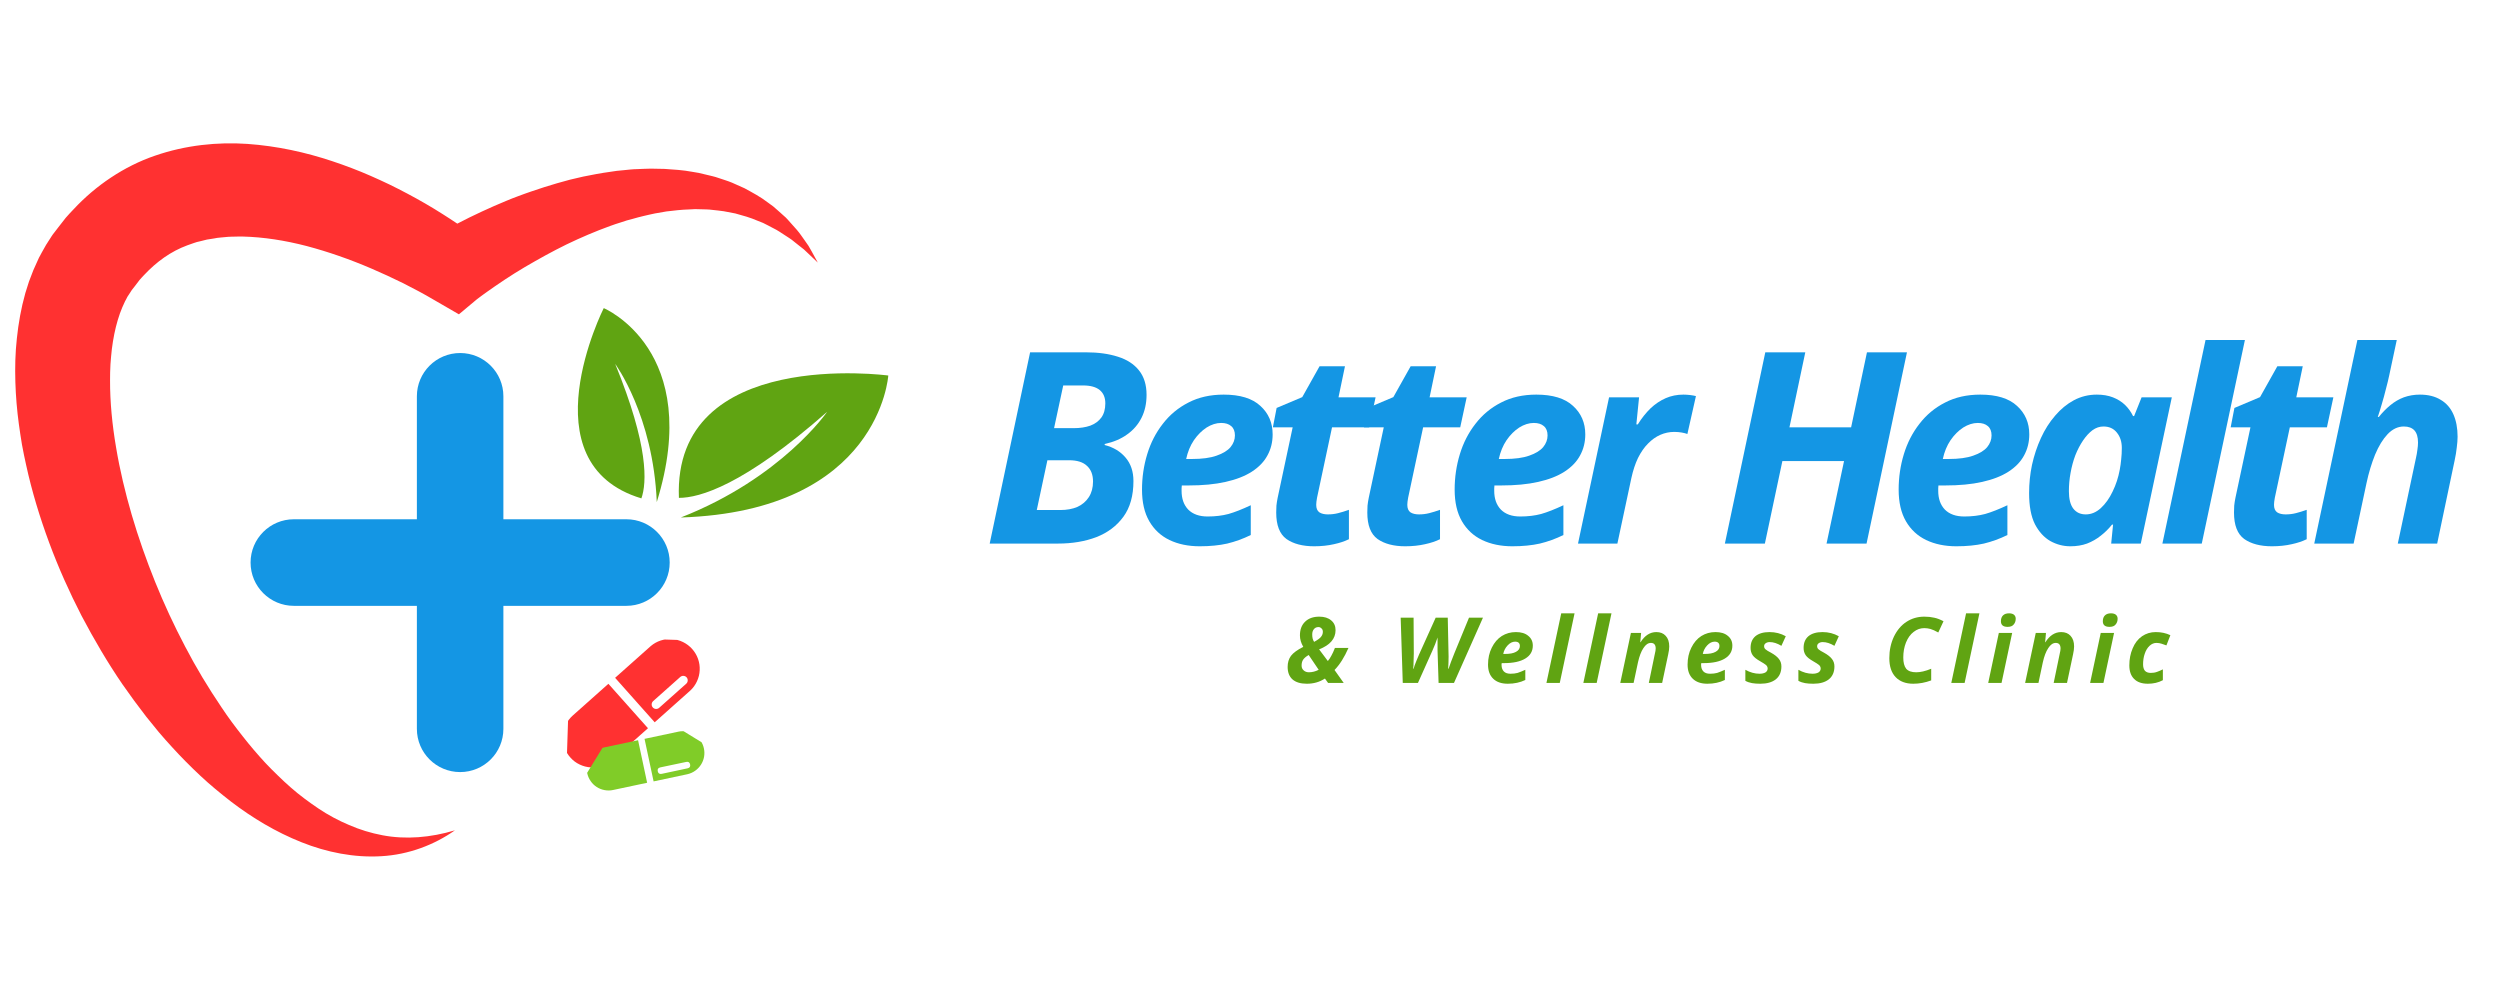 <svg xmlns="http://www.w3.org/2000/svg" xmlns:xlink="http://www.w3.org/1999/xlink" width="250" zoomAndPan="magnify" viewBox="0 0 187.5 75" height="100" preserveAspectRatio="xMidYMid meet" version="1.0"><defs><g/><clipPath id="bb111b4a0d"><path d="M 1.121 10.641 L 62 10.641 L 62 64.953 L 1.121 64.953 Z M 1.121 10.641 " clip-rule="nonzero"/></clipPath><clipPath id="0ac6f2b0c1"><path d="M 50 27 L 66.867 27 L 66.867 39 L 50 39 Z M 50 27 " clip-rule="nonzero"/></clipPath><clipPath id="a9fa7c50ae"><path d="M 46 47 L 53 47 L 53 55 L 46 55 Z M 46 47 " clip-rule="nonzero"/></clipPath><clipPath id="03980f4fa8"><path d="M 52.484 58.059 L 42.484 57.738 L 42.809 47.738 L 52.809 48.059 Z M 52.484 58.059 " clip-rule="nonzero"/></clipPath><clipPath id="0b095d0af6"><path d="M 52.484 58.059 L 42.484 57.738 L 42.809 47.738 L 52.809 48.059 Z M 52.484 58.059 " clip-rule="nonzero"/></clipPath><clipPath id="706e115f93"><path d="M 42 51 L 49 51 L 49 58 L 42 58 Z M 42 51 " clip-rule="nonzero"/></clipPath><clipPath id="675c9669c6"><path d="M 52.484 58.059 L 42.484 57.738 L 42.809 47.738 L 52.809 48.059 Z M 52.484 58.059 " clip-rule="nonzero"/></clipPath><clipPath id="ad40090f96"><path d="M 52.484 58.059 L 42.484 57.738 L 42.809 47.738 L 52.809 48.059 Z M 52.484 58.059 " clip-rule="nonzero"/></clipPath><clipPath id="bf4d2af3af"><path d="M 48 54 L 53 54 L 53 59 L 48 59 Z M 48 54 " clip-rule="nonzero"/></clipPath><clipPath id="6cbd10d94a"><path d="M 49.762 62.301 L 43.668 58.562 L 47.406 52.473 L 53.496 56.207 Z M 49.762 62.301 " clip-rule="nonzero"/></clipPath><clipPath id="9875fcd322"><path d="M 49.762 62.301 L 43.668 58.562 L 47.406 52.473 L 53.496 56.207 Z M 49.762 62.301 " clip-rule="nonzero"/></clipPath><clipPath id="75eaf0fbed"><path d="M 44 55 L 49 55 L 49 60 L 44 60 Z M 44 55 " clip-rule="nonzero"/></clipPath><clipPath id="8059881027"><path d="M 49.762 62.301 L 43.668 58.562 L 47.406 52.473 L 53.496 56.207 Z M 49.762 62.301 " clip-rule="nonzero"/></clipPath><clipPath id="809cc73d08"><path d="M 49.762 62.301 L 43.668 58.562 L 47.406 52.473 L 53.496 56.207 Z M 49.762 62.301 " clip-rule="nonzero"/></clipPath></defs><g clip-path="url(#bb111b4a0d)"><path fill="#ff3131" d="M 60.875 18.855 C 60.797 18.715 60.723 18.574 60.637 18.438 L 60.359 18.039 C 60.168 17.777 59.984 17.492 59.77 17.246 L 59.109 16.504 C 59.004 16.371 58.879 16.266 58.754 16.156 L 58.379 15.82 C 58.254 15.711 58.129 15.594 58 15.488 L 57.59 15.188 C 57.051 14.77 56.449 14.453 55.844 14.121 L 54.898 13.699 C 54.578 13.566 54.25 13.473 53.922 13.359 C 53.594 13.238 53.258 13.176 52.918 13.09 L 52.41 12.969 L 51.902 12.883 C 51.219 12.754 50.531 12.715 49.84 12.668 L 48.809 12.648 C 48.465 12.652 48.125 12.672 47.781 12.684 C 47.434 12.688 47.098 12.734 46.758 12.766 L 46.246 12.816 L 45.742 12.891 C 45.066 12.98 44.402 13.113 43.734 13.246 L 42.746 13.477 L 41.773 13.746 C 41.125 13.938 40.48 14.137 39.848 14.359 C 39.527 14.465 39.215 14.582 38.898 14.699 C 38.582 14.812 38.273 14.938 37.965 15.066 C 37.344 15.32 36.73 15.594 36.121 15.875 C 35.512 16.156 34.91 16.453 34.312 16.766 C 34.309 16.77 34.301 16.773 34.297 16.773 C 33.93 16.527 33.562 16.285 33.188 16.051 C 32.336 15.508 31.461 15.004 30.562 14.527 C 30.117 14.285 29.66 14.062 29.207 13.836 C 28.742 13.617 28.281 13.398 27.809 13.195 C 26.867 12.781 25.898 12.414 24.902 12.082 C 22.914 11.422 20.797 10.953 18.559 10.793 C 16.324 10.641 13.926 10.879 11.613 11.68 C 9.297 12.473 7.168 13.926 5.539 15.676 C 5.336 15.895 5.117 16.109 4.93 16.336 L 4.387 17.031 L 4.117 17.383 L 3.984 17.555 L 3.949 17.602 C 4.012 17.508 3.848 17.754 3.859 17.734 L 3.848 17.754 L 3.801 17.828 L 3.609 18.125 L 3.516 18.273 C 3.496 18.301 3.484 18.312 3.461 18.355 L 3.395 18.473 L 3.129 18.945 L 3 19.188 L 2.934 19.305 L 2.883 19.414 C 2.754 19.695 2.621 19.98 2.5 20.266 L 2.172 21.121 L 1.902 21.977 C 1.578 23.121 1.383 24.254 1.266 25.367 C 1.141 26.48 1.121 27.57 1.152 28.645 C 1.184 29.715 1.273 30.77 1.414 31.805 C 1.477 32.324 1.57 32.836 1.648 33.348 C 1.746 33.855 1.84 34.363 1.957 34.863 C 2.395 36.871 2.988 38.809 3.688 40.699 C 4.387 42.586 5.207 44.418 6.121 46.191 C 7.055 47.961 8.062 49.684 9.188 51.328 C 9.758 52.148 10.348 52.953 10.961 53.742 C 11.27 54.133 11.586 54.523 11.906 54.906 C 12.234 55.285 12.559 55.664 12.902 56.031 C 13.574 56.77 14.281 57.484 15.016 58.172 C 15.746 58.859 16.531 59.5 17.328 60.121 C 18.934 61.348 20.699 62.406 22.602 63.164 C 24.5 63.926 26.578 64.34 28.609 64.215 C 30.641 64.098 32.566 63.371 34.121 62.273 C 32.289 62.824 30.426 62.977 28.688 62.645 C 27.816 62.48 26.977 62.223 26.18 61.875 C 25.379 61.539 24.609 61.125 23.887 60.641 C 23.164 60.152 22.461 59.637 21.805 59.059 C 21.477 58.762 21.148 58.477 20.84 58.164 C 20.52 57.863 20.215 57.543 19.91 57.227 C 19.312 56.578 18.738 55.91 18.195 55.211 C 17.645 54.516 17.113 53.805 16.621 53.062 C 16.121 52.328 15.645 51.574 15.184 50.812 C 14.727 50.051 14.293 49.273 13.879 48.48 C 13.051 46.906 12.297 45.285 11.633 43.637 C 10.969 41.988 10.379 40.316 9.883 38.625 C 9.391 36.938 8.984 35.234 8.703 33.539 C 8.414 31.848 8.25 30.156 8.254 28.531 C 8.246 28.121 8.27 27.727 8.285 27.324 C 8.316 26.934 8.344 26.539 8.391 26.164 C 8.488 25.402 8.633 24.672 8.832 24.004 L 8.992 23.512 L 9.172 23.051 L 9.371 22.613 L 9.395 22.562 L 9.418 22.527 L 9.457 22.453 C 9.484 22.406 9.508 22.359 9.531 22.309 L 9.547 22.273 C 9.555 22.262 9.578 22.227 9.59 22.207 L 9.688 22.059 L 9.879 21.762 L 10.141 21.426 L 10.465 21 C 10.574 20.863 10.699 20.75 10.812 20.621 C 11.754 19.621 12.805 18.859 14.051 18.398 C 14.371 18.297 14.672 18.156 15.016 18.094 L 15.516 17.969 L 16.039 17.887 L 16.301 17.84 C 16.387 17.824 16.48 17.824 16.57 17.812 L 17.113 17.762 C 17.297 17.746 17.488 17.754 17.672 17.746 C 17.863 17.746 18.047 17.727 18.238 17.742 C 19.766 17.781 21.379 18.031 23 18.453 C 24.621 18.883 26.254 19.453 27.855 20.141 C 28.656 20.488 29.457 20.852 30.242 21.242 C 30.633 21.438 31.023 21.641 31.406 21.848 L 31.973 22.16 L 32.488 22.457 L 34.418 23.574 L 35.754 22.457 C 35.824 22.402 35.953 22.305 36.059 22.227 L 36.406 21.973 L 37.125 21.469 C 37.609 21.133 38.105 20.809 38.605 20.492 C 39.109 20.18 39.621 19.871 40.141 19.582 C 40.398 19.438 40.656 19.289 40.918 19.148 C 41.176 19.008 41.438 18.863 41.703 18.73 C 42.227 18.453 42.762 18.199 43.301 17.953 L 44.109 17.598 C 44.383 17.488 44.656 17.375 44.93 17.262 C 45.477 17.051 46.027 16.84 46.586 16.672 L 47.004 16.535 L 47.426 16.422 C 47.707 16.348 47.988 16.258 48.27 16.199 C 48.551 16.137 48.836 16.062 49.121 16.008 L 49.977 15.859 C 50.547 15.789 51.125 15.723 51.699 15.707 L 52.133 15.684 L 52.562 15.695 C 52.848 15.707 53.145 15.699 53.426 15.742 C 53.711 15.777 54 15.797 54.285 15.844 L 55.145 16.008 C 55.699 16.16 56.273 16.316 56.816 16.555 L 57.23 16.719 C 57.367 16.781 57.496 16.855 57.629 16.922 L 58.031 17.133 C 58.164 17.203 58.301 17.27 58.426 17.355 L 59.195 17.855 C 59.332 17.934 59.441 18.035 59.562 18.129 L 59.926 18.418 L 60.293 18.707 C 60.414 18.812 60.523 18.926 60.641 19.035 L 61.336 19.695 L 60.875 18.855 " fill-opacity="1" fill-rule="nonzero"/></g><g clip-path="url(#0ac6f2b0c1)"><path fill="#60a412" d="M 66.621 28.164 C 66.621 28.164 65.98 38.332 51.062 38.812 C 58.621 35.852 62.035 30.887 62.035 30.887 C 55.773 36.402 52.457 37.344 50.918 37.34 C 50.461 25.984 66.621 28.164 66.621 28.164 " fill-opacity="1" fill-rule="nonzero"/></g><path fill="#60a412" d="M 45.281 23.109 C 45.281 23.109 52.801 26.254 49.258 37.656 C 48.996 31.168 46.137 27.289 46.137 27.289 C 48.668 33.465 48.512 36.219 48.105 37.379 C 39.402 34.75 45.281 23.109 45.281 23.109 " fill-opacity="1" fill-rule="nonzero"/><path fill="#1496e4" d="M 46.98 38.945 L 37.754 38.945 L 37.754 29.719 C 37.754 27.93 36.301 26.477 34.512 26.477 C 32.719 26.477 31.266 27.93 31.266 29.719 L 31.266 38.945 L 22.039 38.945 C 20.246 38.945 18.793 40.398 18.793 42.191 C 18.793 43.984 20.246 45.438 22.039 45.438 L 31.266 45.438 L 31.266 54.664 C 31.266 56.457 32.719 57.906 34.512 57.906 C 36.301 57.906 37.754 56.457 37.754 54.664 L 37.754 45.438 L 46.98 45.438 C 48.773 45.438 50.227 43.984 50.227 42.191 C 50.227 40.398 48.773 38.945 46.98 38.945 " fill-opacity="1" fill-rule="nonzero"/><g clip-path="url(#a9fa7c50ae)"><g clip-path="url(#03980f4fa8)"><g clip-path="url(#0b095d0af6)"><path fill="#ff3131" d="M 51.77 51.793 C 51.984 51.594 52.152 51.363 52.273 51.098 C 52.395 50.832 52.465 50.555 52.477 50.266 C 52.492 49.973 52.449 49.691 52.352 49.414 C 52.254 49.141 52.109 48.895 51.914 48.676 C 51.723 48.461 51.492 48.285 51.23 48.156 C 50.969 48.027 50.695 47.953 50.402 47.934 C 50.113 47.914 49.828 47.949 49.551 48.039 C 49.273 48.129 49.027 48.27 48.805 48.457 L 46.133 50.836 L 49.102 54.172 Z M 48.988 52.582 L 51.02 50.773 C 51.09 50.715 51.168 50.684 51.262 50.691 C 51.355 50.695 51.434 50.734 51.496 50.801 C 51.555 50.871 51.586 50.953 51.578 51.047 C 51.574 51.137 51.535 51.215 51.469 51.277 L 49.438 53.086 C 49.367 53.148 49.285 53.176 49.191 53.172 C 49.102 53.164 49.023 53.129 48.961 53.059 C 48.898 52.988 48.871 52.906 48.875 52.816 C 48.883 52.723 48.918 52.645 48.988 52.582 Z M 48.988 52.582 " fill-opacity="1" fill-rule="nonzero"/></g></g></g><g clip-path="url(#706e115f93)"><g clip-path="url(#675c9669c6)"><g clip-path="url(#ad40090f96)"><path fill="#ff3131" d="M 42.777 56.812 C 42.973 57.035 43.203 57.211 43.469 57.336 C 43.738 57.465 44.02 57.539 44.312 57.555 C 44.609 57.574 44.895 57.535 45.176 57.438 C 45.453 57.34 45.703 57.191 45.926 56.996 L 48.598 54.617 L 45.629 51.285 L 42.957 53.664 C 42.738 53.859 42.562 54.09 42.434 54.359 C 42.305 54.625 42.234 54.906 42.215 55.199 C 42.199 55.496 42.238 55.785 42.336 56.062 C 42.434 56.344 42.578 56.594 42.777 56.812 Z M 42.777 56.812 " fill-opacity="1" fill-rule="nonzero"/></g></g></g><g clip-path="url(#bf4d2af3af)"><g clip-path="url(#6cbd10d94a)"><g clip-path="url(#9875fcd322)"><path fill="#80cc28" d="M 51.574 58.062 C 51.781 58.012 51.973 57.926 52.145 57.801 C 52.32 57.676 52.461 57.527 52.578 57.344 C 52.691 57.164 52.766 56.973 52.805 56.762 C 52.84 56.551 52.84 56.344 52.793 56.133 C 52.75 55.926 52.668 55.734 52.547 55.559 C 52.43 55.379 52.281 55.234 52.102 55.117 C 51.926 54.996 51.734 54.918 51.523 54.875 C 51.316 54.832 51.105 54.828 50.898 54.871 L 48.34 55.414 L 49.02 58.605 Z M 49.52 57.555 L 51.465 57.145 C 51.625 57.109 51.723 57.172 51.758 57.332 C 51.793 57.492 51.73 57.59 51.566 57.625 L 49.625 58.039 C 49.465 58.07 49.367 58.008 49.332 57.848 C 49.297 57.688 49.359 57.59 49.52 57.555 Z M 49.52 57.555 " fill-opacity="1" fill-rule="nonzero"/></g></g></g><g clip-path="url(#75eaf0fbed)"><g clip-path="url(#8059881027)"><g clip-path="url(#809cc73d08)"><path fill="#80cc28" d="M 44.043 57.996 C 44.09 58.207 44.172 58.402 44.297 58.578 C 44.418 58.758 44.57 58.906 44.75 59.023 C 44.934 59.141 45.129 59.219 45.344 59.258 C 45.555 59.297 45.766 59.297 45.98 59.25 L 48.535 58.707 L 47.855 55.516 L 45.301 56.059 C 45.09 56.105 44.895 56.188 44.715 56.312 C 44.539 56.434 44.391 56.586 44.273 56.766 C 44.156 56.949 44.074 57.145 44.035 57.359 C 43.996 57.57 44 57.781 44.043 57.996 Z M 44.043 57.996 " fill-opacity="1" fill-rule="nonzero"/></g></g></g><g fill="#1496e4" fill-opacity="1"><g transform="translate(73.711, 40.768)"><g><path d="M 0.516 0 L 3.547 -14.344 L 7.734 -14.344 C 8.648 -14.344 9.445 -14.234 10.125 -14.016 C 10.801 -13.805 11.328 -13.469 11.703 -13 C 12.086 -12.531 12.281 -11.914 12.281 -11.156 C 12.281 -10.508 12.156 -9.938 11.906 -9.438 C 11.656 -8.938 11.297 -8.52 10.828 -8.188 C 10.367 -7.852 9.805 -7.613 9.141 -7.469 L 9.141 -7.391 C 9.797 -7.223 10.316 -6.91 10.703 -6.453 C 11.098 -5.992 11.297 -5.406 11.297 -4.688 C 11.297 -3.594 11.047 -2.703 10.547 -2.016 C 10.047 -1.328 9.367 -0.816 8.516 -0.484 C 7.66 -0.16 6.703 0 5.641 0 Z M 4.047 -2.516 L 5.812 -2.516 C 6.301 -2.516 6.727 -2.594 7.094 -2.75 C 7.457 -2.914 7.742 -3.16 7.953 -3.484 C 8.16 -3.805 8.266 -4.195 8.266 -4.656 C 8.266 -5.164 8.113 -5.555 7.812 -5.828 C 7.52 -6.109 7.07 -6.25 6.469 -6.25 L 4.844 -6.25 Z M 5.344 -8.656 L 6.812 -8.656 C 7.289 -8.656 7.707 -8.719 8.062 -8.844 C 8.414 -8.977 8.691 -9.18 8.891 -9.453 C 9.086 -9.723 9.188 -10.078 9.188 -10.516 C 9.188 -10.953 9.047 -11.285 8.766 -11.516 C 8.492 -11.742 8.078 -11.859 7.516 -11.859 L 6.031 -11.859 Z M 5.344 -8.656 "/></g></g></g><g fill="#1496e4" fill-opacity="1"><g transform="translate(84.76, 40.768)"><g><path d="M 5.219 0.203 C 4.363 0.203 3.609 0.047 2.953 -0.266 C 2.305 -0.578 1.801 -1.047 1.438 -1.672 C 1.07 -2.305 0.891 -3.098 0.891 -4.047 C 0.891 -4.961 1.02 -5.848 1.281 -6.703 C 1.539 -7.555 1.93 -8.316 2.453 -8.984 C 2.973 -9.66 3.613 -10.191 4.375 -10.578 C 5.133 -10.973 6.016 -11.172 7.016 -11.172 C 8.242 -11.172 9.16 -10.891 9.766 -10.328 C 10.379 -9.773 10.688 -9.062 10.688 -8.188 C 10.688 -7.602 10.555 -7.078 10.297 -6.609 C 10.047 -6.141 9.656 -5.734 9.125 -5.391 C 8.602 -5.055 7.945 -4.801 7.156 -4.625 C 6.363 -4.445 5.438 -4.359 4.375 -4.359 L 3.875 -4.359 C 3.863 -4.273 3.859 -4.203 3.859 -4.141 C 3.859 -4.086 3.859 -4.023 3.859 -3.953 C 3.859 -3.367 4.023 -2.898 4.359 -2.547 C 4.703 -2.203 5.188 -2.031 5.812 -2.031 C 6.383 -2.031 6.906 -2.094 7.375 -2.219 C 7.844 -2.352 8.398 -2.57 9.047 -2.875 L 9.047 -0.641 C 8.473 -0.359 7.883 -0.145 7.281 0 C 6.688 0.133 6 0.203 5.219 0.203 Z M 4.203 -6.344 L 4.641 -6.344 C 5.398 -6.344 6.016 -6.426 6.484 -6.594 C 6.961 -6.758 7.312 -6.973 7.531 -7.234 C 7.75 -7.504 7.859 -7.797 7.859 -8.109 C 7.859 -8.422 7.766 -8.656 7.578 -8.812 C 7.398 -8.969 7.148 -9.047 6.828 -9.047 C 6.461 -9.047 6.098 -8.93 5.734 -8.703 C 5.379 -8.473 5.062 -8.156 4.781 -7.75 C 4.508 -7.344 4.316 -6.875 4.203 -6.344 Z M 4.203 -6.344 "/></g></g></g><g fill="#1496e4" fill-opacity="1"><g transform="translate(94.544, 40.768)"><g><path d="M 4.016 0.203 C 3.148 0.203 2.457 0.02 1.938 -0.344 C 1.426 -0.719 1.172 -1.379 1.172 -2.328 C 1.172 -2.492 1.176 -2.664 1.188 -2.844 C 1.207 -3.031 1.238 -3.227 1.281 -3.438 L 2.406 -8.719 L 0.922 -8.719 L 1.203 -10.172 L 3.125 -10.984 L 4.422 -13.297 L 6.328 -13.297 L 5.844 -10.969 L 8.625 -10.969 L 8.141 -8.719 L 5.359 -8.719 L 4.234 -3.438 C 4.211 -3.332 4.195 -3.234 4.188 -3.141 C 4.176 -3.047 4.172 -2.969 4.172 -2.906 C 4.172 -2.645 4.25 -2.457 4.406 -2.344 C 4.57 -2.238 4.785 -2.188 5.047 -2.188 C 5.316 -2.188 5.57 -2.219 5.812 -2.281 C 6.062 -2.344 6.332 -2.426 6.625 -2.531 L 6.625 -0.328 C 6.312 -0.172 5.938 -0.047 5.5 0.047 C 5.062 0.148 4.566 0.203 4.016 0.203 Z M 4.016 0.203 "/></g></g></g><g fill="#1496e4" fill-opacity="1"><g transform="translate(101.376, 40.768)"><g><path d="M 4.016 0.203 C 3.148 0.203 2.457 0.02 1.938 -0.344 C 1.426 -0.719 1.172 -1.379 1.172 -2.328 C 1.172 -2.492 1.176 -2.664 1.188 -2.844 C 1.207 -3.031 1.238 -3.227 1.281 -3.438 L 2.406 -8.719 L 0.922 -8.719 L 1.203 -10.172 L 3.125 -10.984 L 4.422 -13.297 L 6.328 -13.297 L 5.844 -10.969 L 8.625 -10.969 L 8.141 -8.719 L 5.359 -8.719 L 4.234 -3.438 C 4.211 -3.332 4.195 -3.234 4.188 -3.141 C 4.176 -3.047 4.172 -2.969 4.172 -2.906 C 4.172 -2.645 4.25 -2.457 4.406 -2.344 C 4.57 -2.238 4.785 -2.188 5.047 -2.188 C 5.316 -2.188 5.57 -2.219 5.812 -2.281 C 6.062 -2.344 6.332 -2.426 6.625 -2.531 L 6.625 -0.328 C 6.312 -0.172 5.938 -0.047 5.5 0.047 C 5.062 0.148 4.566 0.203 4.016 0.203 Z M 4.016 0.203 "/></g></g></g><g fill="#1496e4" fill-opacity="1"><g transform="translate(108.208, 40.768)"><g><path d="M 5.219 0.203 C 4.363 0.203 3.609 0.047 2.953 -0.266 C 2.305 -0.578 1.801 -1.047 1.438 -1.672 C 1.07 -2.305 0.891 -3.098 0.891 -4.047 C 0.891 -4.961 1.02 -5.848 1.281 -6.703 C 1.539 -7.555 1.93 -8.316 2.453 -8.984 C 2.973 -9.66 3.613 -10.191 4.375 -10.578 C 5.133 -10.973 6.016 -11.172 7.016 -11.172 C 8.242 -11.172 9.16 -10.891 9.766 -10.328 C 10.379 -9.773 10.688 -9.062 10.688 -8.188 C 10.688 -7.602 10.555 -7.078 10.297 -6.609 C 10.047 -6.141 9.656 -5.734 9.125 -5.391 C 8.602 -5.055 7.945 -4.801 7.156 -4.625 C 6.363 -4.445 5.438 -4.359 4.375 -4.359 L 3.875 -4.359 C 3.863 -4.273 3.859 -4.203 3.859 -4.141 C 3.859 -4.086 3.859 -4.023 3.859 -3.953 C 3.859 -3.367 4.023 -2.898 4.359 -2.547 C 4.703 -2.203 5.188 -2.031 5.812 -2.031 C 6.383 -2.031 6.906 -2.094 7.375 -2.219 C 7.844 -2.352 8.398 -2.57 9.047 -2.875 L 9.047 -0.641 C 8.473 -0.359 7.883 -0.145 7.281 0 C 6.688 0.133 6 0.203 5.219 0.203 Z M 4.203 -6.344 L 4.641 -6.344 C 5.398 -6.344 6.016 -6.426 6.484 -6.594 C 6.961 -6.758 7.312 -6.973 7.531 -7.234 C 7.75 -7.504 7.859 -7.797 7.859 -8.109 C 7.859 -8.422 7.766 -8.656 7.578 -8.812 C 7.398 -8.969 7.148 -9.047 6.828 -9.047 C 6.461 -9.047 6.098 -8.93 5.734 -8.703 C 5.379 -8.473 5.062 -8.156 4.781 -7.75 C 4.508 -7.344 4.316 -6.875 4.203 -6.344 Z M 4.203 -6.344 "/></g></g></g><g fill="#1496e4" fill-opacity="1"><g transform="translate(117.992, 40.768)"><g><path d="M 0.359 0 L 2.688 -10.969 L 4.938 -10.969 L 4.734 -8.938 L 4.844 -8.938 C 5.133 -9.406 5.453 -9.805 5.797 -10.141 C 6.148 -10.473 6.531 -10.727 6.938 -10.906 C 7.344 -11.082 7.785 -11.172 8.266 -11.172 C 8.422 -11.172 8.586 -11.16 8.766 -11.141 C 8.941 -11.117 9.086 -11.094 9.203 -11.062 L 8.562 -8.219 C 8.457 -8.258 8.316 -8.297 8.141 -8.328 C 7.961 -8.359 7.773 -8.375 7.578 -8.375 C 7.211 -8.375 6.863 -8.301 6.531 -8.156 C 6.195 -8.008 5.891 -7.789 5.609 -7.5 C 5.328 -7.219 5.078 -6.859 4.859 -6.422 C 4.648 -5.984 4.484 -5.477 4.359 -4.906 L 3.312 0 Z M 0.359 0 "/></g></g></g><g fill="#1496e4" fill-opacity="1"><g transform="translate(125.039, 40.768)"><g/></g></g><g fill="#1496e4" fill-opacity="1"><g transform="translate(128.85, 40.768)"><g><path d="M 0.516 0 L 3.547 -14.344 L 6.547 -14.344 L 5.359 -8.719 L 9.984 -8.719 L 11.172 -14.344 L 14.172 -14.344 L 11.141 0 L 8.141 0 L 9.453 -6.188 L 4.828 -6.188 L 3.516 0 Z M 0.516 0 "/></g></g></g><g fill="#1496e4" fill-opacity="1"><g transform="translate(141.508, 40.768)"><g><path d="M 5.219 0.203 C 4.363 0.203 3.609 0.047 2.953 -0.266 C 2.305 -0.578 1.801 -1.047 1.438 -1.672 C 1.07 -2.305 0.891 -3.098 0.891 -4.047 C 0.891 -4.961 1.02 -5.848 1.281 -6.703 C 1.539 -7.555 1.93 -8.316 2.453 -8.984 C 2.973 -9.66 3.613 -10.191 4.375 -10.578 C 5.133 -10.973 6.016 -11.172 7.016 -11.172 C 8.242 -11.172 9.16 -10.891 9.766 -10.328 C 10.379 -9.773 10.688 -9.062 10.688 -8.188 C 10.688 -7.602 10.555 -7.078 10.297 -6.609 C 10.047 -6.141 9.656 -5.734 9.125 -5.391 C 8.602 -5.055 7.945 -4.801 7.156 -4.625 C 6.363 -4.445 5.438 -4.359 4.375 -4.359 L 3.875 -4.359 C 3.863 -4.273 3.859 -4.203 3.859 -4.141 C 3.859 -4.086 3.859 -4.023 3.859 -3.953 C 3.859 -3.367 4.023 -2.898 4.359 -2.547 C 4.703 -2.203 5.188 -2.031 5.812 -2.031 C 6.383 -2.031 6.906 -2.094 7.375 -2.219 C 7.844 -2.352 8.398 -2.57 9.047 -2.875 L 9.047 -0.641 C 8.473 -0.359 7.883 -0.145 7.281 0 C 6.688 0.133 6 0.203 5.219 0.203 Z M 4.203 -6.344 L 4.641 -6.344 C 5.398 -6.344 6.016 -6.426 6.484 -6.594 C 6.961 -6.758 7.312 -6.973 7.531 -7.234 C 7.75 -7.504 7.859 -7.797 7.859 -8.109 C 7.859 -8.422 7.766 -8.656 7.578 -8.812 C 7.398 -8.969 7.148 -9.047 6.828 -9.047 C 6.461 -9.047 6.098 -8.93 5.734 -8.703 C 5.379 -8.473 5.062 -8.156 4.781 -7.75 C 4.508 -7.344 4.316 -6.875 4.203 -6.344 Z M 4.203 -6.344 "/></g></g></g><g fill="#1496e4" fill-opacity="1"><g transform="translate(151.292, 40.768)"><g><path d="M 3.984 0.203 C 3.453 0.203 2.953 0.07 2.484 -0.188 C 2.016 -0.457 1.629 -0.879 1.328 -1.453 C 1.035 -2.035 0.891 -2.812 0.891 -3.781 C 0.891 -4.5 0.961 -5.207 1.109 -5.906 C 1.266 -6.613 1.488 -7.285 1.781 -7.922 C 2.07 -8.555 2.426 -9.113 2.844 -9.594 C 3.258 -10.082 3.727 -10.469 4.25 -10.75 C 4.781 -11.031 5.352 -11.172 5.969 -11.172 C 6.426 -11.172 6.828 -11.102 7.172 -10.969 C 7.523 -10.832 7.828 -10.645 8.078 -10.406 C 8.328 -10.164 8.531 -9.883 8.688 -9.562 L 8.766 -9.562 L 9.328 -10.969 L 11.594 -10.969 L 9.266 0 L 7.047 0 L 7.188 -1.422 L 7.109 -1.422 C 6.848 -1.098 6.562 -0.816 6.25 -0.578 C 5.945 -0.336 5.609 -0.145 5.234 0 C 4.867 0.133 4.453 0.203 3.984 0.203 Z M 5.141 -2.188 C 5.547 -2.188 5.922 -2.344 6.266 -2.656 C 6.617 -2.977 6.914 -3.395 7.156 -3.906 C 7.406 -4.414 7.582 -4.957 7.688 -5.531 C 7.738 -5.789 7.773 -6.051 7.797 -6.312 C 7.828 -6.582 7.844 -6.867 7.844 -7.172 C 7.844 -7.641 7.719 -8.023 7.469 -8.328 C 7.227 -8.629 6.895 -8.781 6.469 -8.781 C 6.176 -8.781 5.898 -8.688 5.641 -8.5 C 5.391 -8.312 5.156 -8.055 4.938 -7.734 C 4.719 -7.41 4.523 -7.039 4.359 -6.625 C 4.203 -6.207 4.082 -5.766 4 -5.297 C 3.914 -4.836 3.875 -4.379 3.875 -3.922 C 3.875 -3.348 3.984 -2.914 4.203 -2.625 C 4.43 -2.332 4.742 -2.188 5.141 -2.188 Z M 5.141 -2.188 "/></g></g></g><g fill="#1496e4" fill-opacity="1"><g transform="translate(161.821, 40.768)"><g><path d="M 0.359 0 L 3.594 -15.266 L 6.547 -15.266 L 3.312 0 Z M 0.359 0 "/></g></g></g><g fill="#1496e4" fill-opacity="1"><g transform="translate(166.378, 40.768)"><g><path d="M 4.016 0.203 C 3.148 0.203 2.457 0.02 1.938 -0.344 C 1.426 -0.719 1.172 -1.379 1.172 -2.328 C 1.172 -2.492 1.176 -2.664 1.188 -2.844 C 1.207 -3.031 1.238 -3.227 1.281 -3.438 L 2.406 -8.719 L 0.922 -8.719 L 1.203 -10.172 L 3.125 -10.984 L 4.422 -13.297 L 6.328 -13.297 L 5.844 -10.969 L 8.625 -10.969 L 8.141 -8.719 L 5.359 -8.719 L 4.234 -3.438 C 4.211 -3.332 4.195 -3.234 4.188 -3.141 C 4.176 -3.047 4.172 -2.969 4.172 -2.906 C 4.172 -2.645 4.25 -2.457 4.406 -2.344 C 4.57 -2.238 4.785 -2.188 5.047 -2.188 C 5.316 -2.188 5.57 -2.219 5.812 -2.281 C 6.062 -2.344 6.332 -2.426 6.625 -2.531 L 6.625 -0.328 C 6.312 -0.172 5.938 -0.047 5.5 0.047 C 5.062 0.148 4.566 0.203 4.016 0.203 Z M 4.016 0.203 "/></g></g></g><g fill="#1496e4" fill-opacity="1"><g transform="translate(173.21, 40.768)"><g><path d="M 0.359 0 L 3.594 -15.266 L 6.547 -15.266 L 5.984 -12.625 C 5.922 -12.32 5.836 -11.977 5.734 -11.594 C 5.641 -11.207 5.535 -10.828 5.422 -10.453 C 5.316 -10.086 5.219 -9.77 5.125 -9.5 L 5.203 -9.5 C 5.473 -9.832 5.758 -10.125 6.062 -10.375 C 6.375 -10.633 6.711 -10.832 7.078 -10.969 C 7.453 -11.102 7.852 -11.172 8.281 -11.172 C 8.906 -11.172 9.426 -11.039 9.844 -10.781 C 10.27 -10.531 10.586 -10.164 10.797 -9.688 C 11.004 -9.219 11.109 -8.66 11.109 -8.016 C 11.109 -7.773 11.086 -7.504 11.047 -7.203 C 11.016 -6.898 10.961 -6.582 10.891 -6.25 L 9.578 0 L 6.625 0 L 7.984 -6.406 C 8.035 -6.625 8.07 -6.832 8.094 -7.031 C 8.125 -7.227 8.141 -7.41 8.141 -7.578 C 8.141 -7.984 8.051 -8.285 7.875 -8.484 C 7.695 -8.68 7.43 -8.781 7.078 -8.781 C 6.629 -8.781 6.223 -8.586 5.859 -8.203 C 5.504 -7.828 5.191 -7.316 4.922 -6.672 C 4.66 -6.023 4.445 -5.316 4.281 -4.547 L 3.312 0 Z M 0.359 0 "/></g></g></g><g fill="#60a412" fill-opacity="1"><g transform="translate(96.339, 51.218)"><g><path d="M 4.438 0 L 3.266 0 L 3.031 -0.328 C 2.633 -0.066 2.18 0.062 1.672 0.062 C 1.203 0.062 0.844 -0.047 0.594 -0.266 C 0.352 -0.484 0.234 -0.797 0.234 -1.203 C 0.234 -1.523 0.316 -1.801 0.484 -2.031 C 0.66 -2.258 0.969 -2.484 1.406 -2.703 C 1.238 -2.992 1.156 -3.281 1.156 -3.562 C 1.156 -4 1.285 -4.344 1.547 -4.594 C 1.805 -4.844 2.16 -4.969 2.609 -4.969 C 2.984 -4.969 3.281 -4.875 3.5 -4.688 C 3.719 -4.508 3.828 -4.266 3.828 -3.953 C 3.828 -3.316 3.414 -2.836 2.594 -2.516 L 3.25 -1.641 C 3.352 -1.766 3.441 -1.898 3.516 -2.047 C 3.598 -2.191 3.688 -2.383 3.781 -2.625 L 4.797 -2.625 C 4.492 -1.926 4.145 -1.375 3.75 -0.969 Z M 1.812 -2.094 C 1.613 -1.977 1.473 -1.859 1.391 -1.734 C 1.316 -1.617 1.281 -1.473 1.281 -1.297 C 1.281 -1.148 1.332 -1.031 1.438 -0.938 C 1.539 -0.844 1.672 -0.797 1.828 -0.797 C 2.078 -0.797 2.32 -0.859 2.562 -0.984 Z M 2.219 -3.078 C 2.469 -3.211 2.641 -3.336 2.734 -3.453 C 2.828 -3.566 2.875 -3.691 2.875 -3.828 C 2.875 -3.953 2.836 -4.039 2.766 -4.094 C 2.703 -4.156 2.629 -4.188 2.547 -4.188 C 2.398 -4.188 2.285 -4.133 2.203 -4.031 C 2.117 -3.926 2.078 -3.797 2.078 -3.641 C 2.078 -3.535 2.086 -3.43 2.109 -3.328 C 2.141 -3.223 2.176 -3.141 2.219 -3.078 Z M 2.219 -3.078 "/></g></g></g><g fill="#60a412" fill-opacity="1"><g transform="translate(101.927, 51.218)"><g/></g></g><g fill="#60a412" fill-opacity="1"><g transform="translate(104.441, 51.218)"><g><path d="M 3.375 -3.406 C 3.27 -3.082 3.141 -2.75 2.984 -2.406 L 1.906 0 L 0.766 0 L 0.609 -4.891 L 1.578 -4.891 L 1.594 -2.219 C 1.594 -2.102 1.586 -1.91 1.578 -1.641 C 1.578 -1.367 1.566 -1.176 1.547 -1.062 L 1.578 -1.062 C 1.617 -1.207 1.691 -1.41 1.797 -1.672 C 1.898 -1.93 1.969 -2.094 2 -2.156 L 3.234 -4.891 L 4.141 -4.891 L 4.203 -1.969 C 4.203 -1.645 4.191 -1.344 4.172 -1.062 L 4.203 -1.062 C 4.297 -1.352 4.441 -1.742 4.641 -2.234 L 5.734 -4.891 L 6.781 -4.891 L 4.609 0 L 3.453 0 L 3.375 -2.422 L 3.375 -2.875 C 3.375 -3.07 3.375 -3.25 3.375 -3.406 Z M 3.375 -3.406 "/></g></g></g><g fill="#60a412" fill-opacity="1"><g transform="translate(111.305, 51.218)"><g><path d="M 2.328 -3.094 C 2.129 -3.094 1.941 -3 1.766 -2.812 C 1.598 -2.633 1.488 -2.422 1.438 -2.172 L 1.578 -2.172 C 1.93 -2.172 2.203 -2.223 2.391 -2.328 C 2.586 -2.43 2.688 -2.578 2.688 -2.766 C 2.688 -2.984 2.566 -3.094 2.328 -3.094 Z M 1.781 0.062 C 1.312 0.062 0.945 -0.062 0.688 -0.312 C 0.426 -0.562 0.297 -0.914 0.297 -1.375 C 0.297 -1.844 0.391 -2.266 0.578 -2.641 C 0.766 -3.023 1.016 -3.316 1.328 -3.516 C 1.641 -3.711 1.992 -3.812 2.391 -3.812 C 2.785 -3.812 3.094 -3.719 3.312 -3.531 C 3.539 -3.352 3.656 -3.109 3.656 -2.797 C 3.656 -2.379 3.469 -2.055 3.094 -1.828 C 2.719 -1.598 2.188 -1.484 1.5 -1.484 L 1.328 -1.484 L 1.312 -1.422 L 1.312 -1.344 C 1.312 -1.145 1.367 -0.984 1.484 -0.859 C 1.598 -0.742 1.766 -0.688 1.984 -0.688 C 2.18 -0.688 2.359 -0.707 2.516 -0.75 C 2.672 -0.801 2.863 -0.879 3.094 -0.984 L 3.094 -0.219 C 2.707 -0.031 2.27 0.062 1.781 0.062 Z M 1.781 0.062 "/></g></g></g><g fill="#60a412" fill-opacity="1"><g transform="translate(115.858, 51.218)"><g><path d="M 1.125 0 L 0.125 0 L 1.234 -5.219 L 2.234 -5.219 Z M 1.125 0 "/></g></g></g><g fill="#60a412" fill-opacity="1"><g transform="translate(118.627, 51.218)"><g><path d="M 1.125 0 L 0.125 0 L 1.234 -5.219 L 2.234 -5.219 Z M 1.125 0 "/></g></g></g><g fill="#60a412" fill-opacity="1"><g transform="translate(121.396, 51.218)"><g><path d="M 3.266 0 L 2.266 0 L 2.719 -2.188 C 2.758 -2.344 2.781 -2.473 2.781 -2.578 C 2.781 -2.859 2.66 -3 2.422 -3 C 2.211 -3 2.023 -2.867 1.859 -2.609 C 1.691 -2.359 1.555 -2.004 1.453 -1.547 L 1.125 0 L 0.125 0 L 0.922 -3.75 L 1.688 -3.75 L 1.625 -3.047 L 1.641 -3.047 C 1.961 -3.555 2.359 -3.812 2.828 -3.812 C 3.129 -3.812 3.363 -3.719 3.531 -3.531 C 3.707 -3.344 3.797 -3.078 3.797 -2.734 C 3.797 -2.566 3.77 -2.367 3.719 -2.141 Z M 3.266 0 "/></g></g></g><g fill="#60a412" fill-opacity="1"><g transform="translate(126.271, 51.218)"><g><path d="M 2.328 -3.094 C 2.129 -3.094 1.941 -3 1.766 -2.812 C 1.598 -2.633 1.488 -2.422 1.438 -2.172 L 1.578 -2.172 C 1.93 -2.172 2.203 -2.223 2.391 -2.328 C 2.586 -2.43 2.688 -2.578 2.688 -2.766 C 2.688 -2.984 2.566 -3.094 2.328 -3.094 Z M 1.781 0.062 C 1.312 0.062 0.945 -0.062 0.688 -0.312 C 0.426 -0.562 0.297 -0.914 0.297 -1.375 C 0.297 -1.844 0.391 -2.266 0.578 -2.641 C 0.766 -3.023 1.016 -3.316 1.328 -3.516 C 1.641 -3.711 1.992 -3.812 2.391 -3.812 C 2.785 -3.812 3.094 -3.719 3.312 -3.531 C 3.539 -3.352 3.656 -3.109 3.656 -2.797 C 3.656 -2.379 3.469 -2.055 3.094 -1.828 C 2.719 -1.598 2.188 -1.484 1.5 -1.484 L 1.328 -1.484 L 1.312 -1.422 L 1.312 -1.344 C 1.312 -1.145 1.367 -0.984 1.484 -0.859 C 1.598 -0.742 1.766 -0.688 1.984 -0.688 C 2.18 -0.688 2.359 -0.707 2.516 -0.75 C 2.672 -0.801 2.863 -0.879 3.094 -0.984 L 3.094 -0.219 C 2.707 -0.031 2.27 0.062 1.781 0.062 Z M 1.781 0.062 "/></g></g></g><g fill="#60a412" fill-opacity="1"><g transform="translate(130.824, 51.218)"><g><path d="M 2.781 -1.234 C 2.781 -0.816 2.641 -0.492 2.359 -0.266 C 2.078 -0.047 1.691 0.062 1.203 0.062 C 0.961 0.062 0.754 0.047 0.578 0.016 C 0.398 -0.016 0.234 -0.07 0.078 -0.156 L 0.078 -0.984 C 0.43 -0.785 0.785 -0.688 1.141 -0.688 C 1.316 -0.688 1.461 -0.719 1.578 -0.781 C 1.691 -0.852 1.75 -0.953 1.75 -1.078 C 1.75 -1.18 1.707 -1.27 1.625 -1.344 C 1.539 -1.414 1.395 -1.508 1.188 -1.625 C 0.914 -1.781 0.727 -1.93 0.625 -2.078 C 0.52 -2.234 0.469 -2.414 0.469 -2.625 C 0.469 -3 0.586 -3.289 0.828 -3.5 C 1.078 -3.707 1.43 -3.812 1.891 -3.812 C 2.336 -3.812 2.742 -3.707 3.109 -3.5 L 2.781 -2.781 C 2.469 -2.969 2.176 -3.062 1.906 -3.062 C 1.781 -3.062 1.676 -3.031 1.594 -2.969 C 1.52 -2.914 1.484 -2.844 1.484 -2.75 C 1.484 -2.656 1.52 -2.578 1.594 -2.516 C 1.664 -2.453 1.801 -2.367 2 -2.266 C 2.27 -2.117 2.469 -1.961 2.594 -1.797 C 2.719 -1.641 2.781 -1.453 2.781 -1.234 Z M 2.781 -1.234 "/></g></g></g><g fill="#60a412" fill-opacity="1"><g transform="translate(134.801, 51.218)"><g><path d="M 2.781 -1.234 C 2.781 -0.816 2.641 -0.492 2.359 -0.266 C 2.078 -0.047 1.691 0.062 1.203 0.062 C 0.961 0.062 0.754 0.047 0.578 0.016 C 0.398 -0.016 0.234 -0.07 0.078 -0.156 L 0.078 -0.984 C 0.43 -0.785 0.785 -0.688 1.141 -0.688 C 1.316 -0.688 1.461 -0.719 1.578 -0.781 C 1.691 -0.852 1.75 -0.953 1.75 -1.078 C 1.75 -1.18 1.707 -1.27 1.625 -1.344 C 1.539 -1.414 1.395 -1.508 1.188 -1.625 C 0.914 -1.781 0.727 -1.93 0.625 -2.078 C 0.52 -2.234 0.469 -2.414 0.469 -2.625 C 0.469 -3 0.586 -3.289 0.828 -3.5 C 1.078 -3.707 1.43 -3.812 1.891 -3.812 C 2.336 -3.812 2.742 -3.707 3.109 -3.5 L 2.781 -2.781 C 2.469 -2.969 2.176 -3.062 1.906 -3.062 C 1.781 -3.062 1.676 -3.031 1.594 -2.969 C 1.52 -2.914 1.484 -2.844 1.484 -2.75 C 1.484 -2.656 1.52 -2.578 1.594 -2.516 C 1.664 -2.453 1.801 -2.367 2 -2.266 C 2.27 -2.117 2.469 -1.961 2.594 -1.797 C 2.719 -1.641 2.781 -1.453 2.781 -1.234 Z M 2.781 -1.234 "/></g></g></g><g fill="#60a412" fill-opacity="1"><g transform="translate(138.779, 51.218)"><g/></g></g><g fill="#60a412" fill-opacity="1"><g transform="translate(141.293, 51.218)"><g><path d="M 3.031 -4.109 C 2.738 -4.109 2.473 -4.016 2.234 -3.828 C 1.992 -3.648 1.801 -3.383 1.656 -3.031 C 1.52 -2.688 1.453 -2.312 1.453 -1.906 C 1.453 -1.531 1.523 -1.25 1.672 -1.062 C 1.828 -0.883 2.078 -0.797 2.422 -0.797 C 2.742 -0.797 3.117 -0.883 3.547 -1.062 L 3.547 -0.188 C 3.098 -0.02 2.648 0.062 2.203 0.062 C 1.641 0.062 1.195 -0.102 0.875 -0.438 C 0.562 -0.77 0.406 -1.242 0.406 -1.859 C 0.406 -2.441 0.52 -2.977 0.75 -3.469 C 0.988 -3.957 1.301 -4.328 1.688 -4.578 C 2.082 -4.836 2.531 -4.969 3.031 -4.969 C 3.312 -4.969 3.555 -4.941 3.766 -4.891 C 3.984 -4.848 4.219 -4.758 4.469 -4.625 L 4.078 -3.781 C 3.836 -3.914 3.641 -4.004 3.484 -4.047 C 3.336 -4.086 3.188 -4.109 3.031 -4.109 Z M 3.031 -4.109 "/></g></g></g><g fill="#60a412" fill-opacity="1"><g transform="translate(146.222, 51.218)"><g><path d="M 1.125 0 L 0.125 0 L 1.234 -5.219 L 2.234 -5.219 Z M 1.125 0 "/></g></g></g><g fill="#60a412" fill-opacity="1"><g transform="translate(148.991, 51.218)"><g><path d="M 1.078 -4.625 C 1.078 -4.812 1.129 -4.957 1.234 -5.062 C 1.336 -5.164 1.488 -5.219 1.688 -5.219 C 1.852 -5.219 1.977 -5.18 2.062 -5.109 C 2.145 -5.035 2.188 -4.938 2.188 -4.812 C 2.188 -4.633 2.133 -4.488 2.031 -4.375 C 1.938 -4.258 1.785 -4.203 1.578 -4.203 C 1.242 -4.203 1.078 -4.344 1.078 -4.625 Z M 1.125 0 L 0.125 0 L 0.922 -3.75 L 1.922 -3.75 Z M 1.125 0 "/></g></g></g><g fill="#60a412" fill-opacity="1"><g transform="translate(151.76, 51.218)"><g><path d="M 3.266 0 L 2.266 0 L 2.719 -2.188 C 2.758 -2.344 2.781 -2.473 2.781 -2.578 C 2.781 -2.859 2.66 -3 2.422 -3 C 2.211 -3 2.023 -2.867 1.859 -2.609 C 1.691 -2.359 1.555 -2.004 1.453 -1.547 L 1.125 0 L 0.125 0 L 0.922 -3.75 L 1.688 -3.75 L 1.625 -3.047 L 1.641 -3.047 C 1.961 -3.555 2.359 -3.812 2.828 -3.812 C 3.129 -3.812 3.363 -3.719 3.531 -3.531 C 3.707 -3.344 3.797 -3.078 3.797 -2.734 C 3.797 -2.566 3.77 -2.367 3.719 -2.141 Z M 3.266 0 "/></g></g></g><g fill="#60a412" fill-opacity="1"><g transform="translate(156.634, 51.218)"><g><path d="M 1.078 -4.625 C 1.078 -4.812 1.129 -4.957 1.234 -5.062 C 1.336 -5.164 1.488 -5.219 1.688 -5.219 C 1.852 -5.219 1.977 -5.18 2.062 -5.109 C 2.145 -5.035 2.188 -4.938 2.188 -4.812 C 2.188 -4.633 2.133 -4.488 2.031 -4.375 C 1.938 -4.258 1.785 -4.203 1.578 -4.203 C 1.242 -4.203 1.078 -4.344 1.078 -4.625 Z M 1.125 0 L 0.125 0 L 0.922 -3.75 L 1.922 -3.75 Z M 1.125 0 "/></g></g></g><g fill="#60a412" fill-opacity="1"><g transform="translate(159.403, 51.218)"><g><path d="M 1.688 0.062 C 1.238 0.062 0.895 -0.055 0.656 -0.297 C 0.414 -0.535 0.297 -0.875 0.297 -1.312 C 0.297 -1.781 0.379 -2.207 0.547 -2.594 C 0.711 -2.988 0.945 -3.289 1.25 -3.5 C 1.551 -3.707 1.895 -3.812 2.281 -3.812 C 2.688 -3.812 3.051 -3.734 3.375 -3.578 L 3.078 -2.812 C 2.953 -2.863 2.832 -2.906 2.719 -2.938 C 2.602 -2.977 2.473 -3 2.328 -3 C 2.141 -3 1.969 -2.926 1.812 -2.781 C 1.656 -2.633 1.535 -2.438 1.453 -2.188 C 1.367 -1.945 1.328 -1.68 1.328 -1.391 C 1.328 -1.18 1.375 -1.02 1.469 -0.906 C 1.57 -0.801 1.719 -0.75 1.906 -0.75 C 2.07 -0.75 2.227 -0.773 2.375 -0.828 C 2.52 -0.879 2.664 -0.941 2.812 -1.016 L 2.812 -0.203 C 2.477 -0.023 2.102 0.062 1.688 0.062 Z M 1.688 0.062 "/></g></g></g></svg>